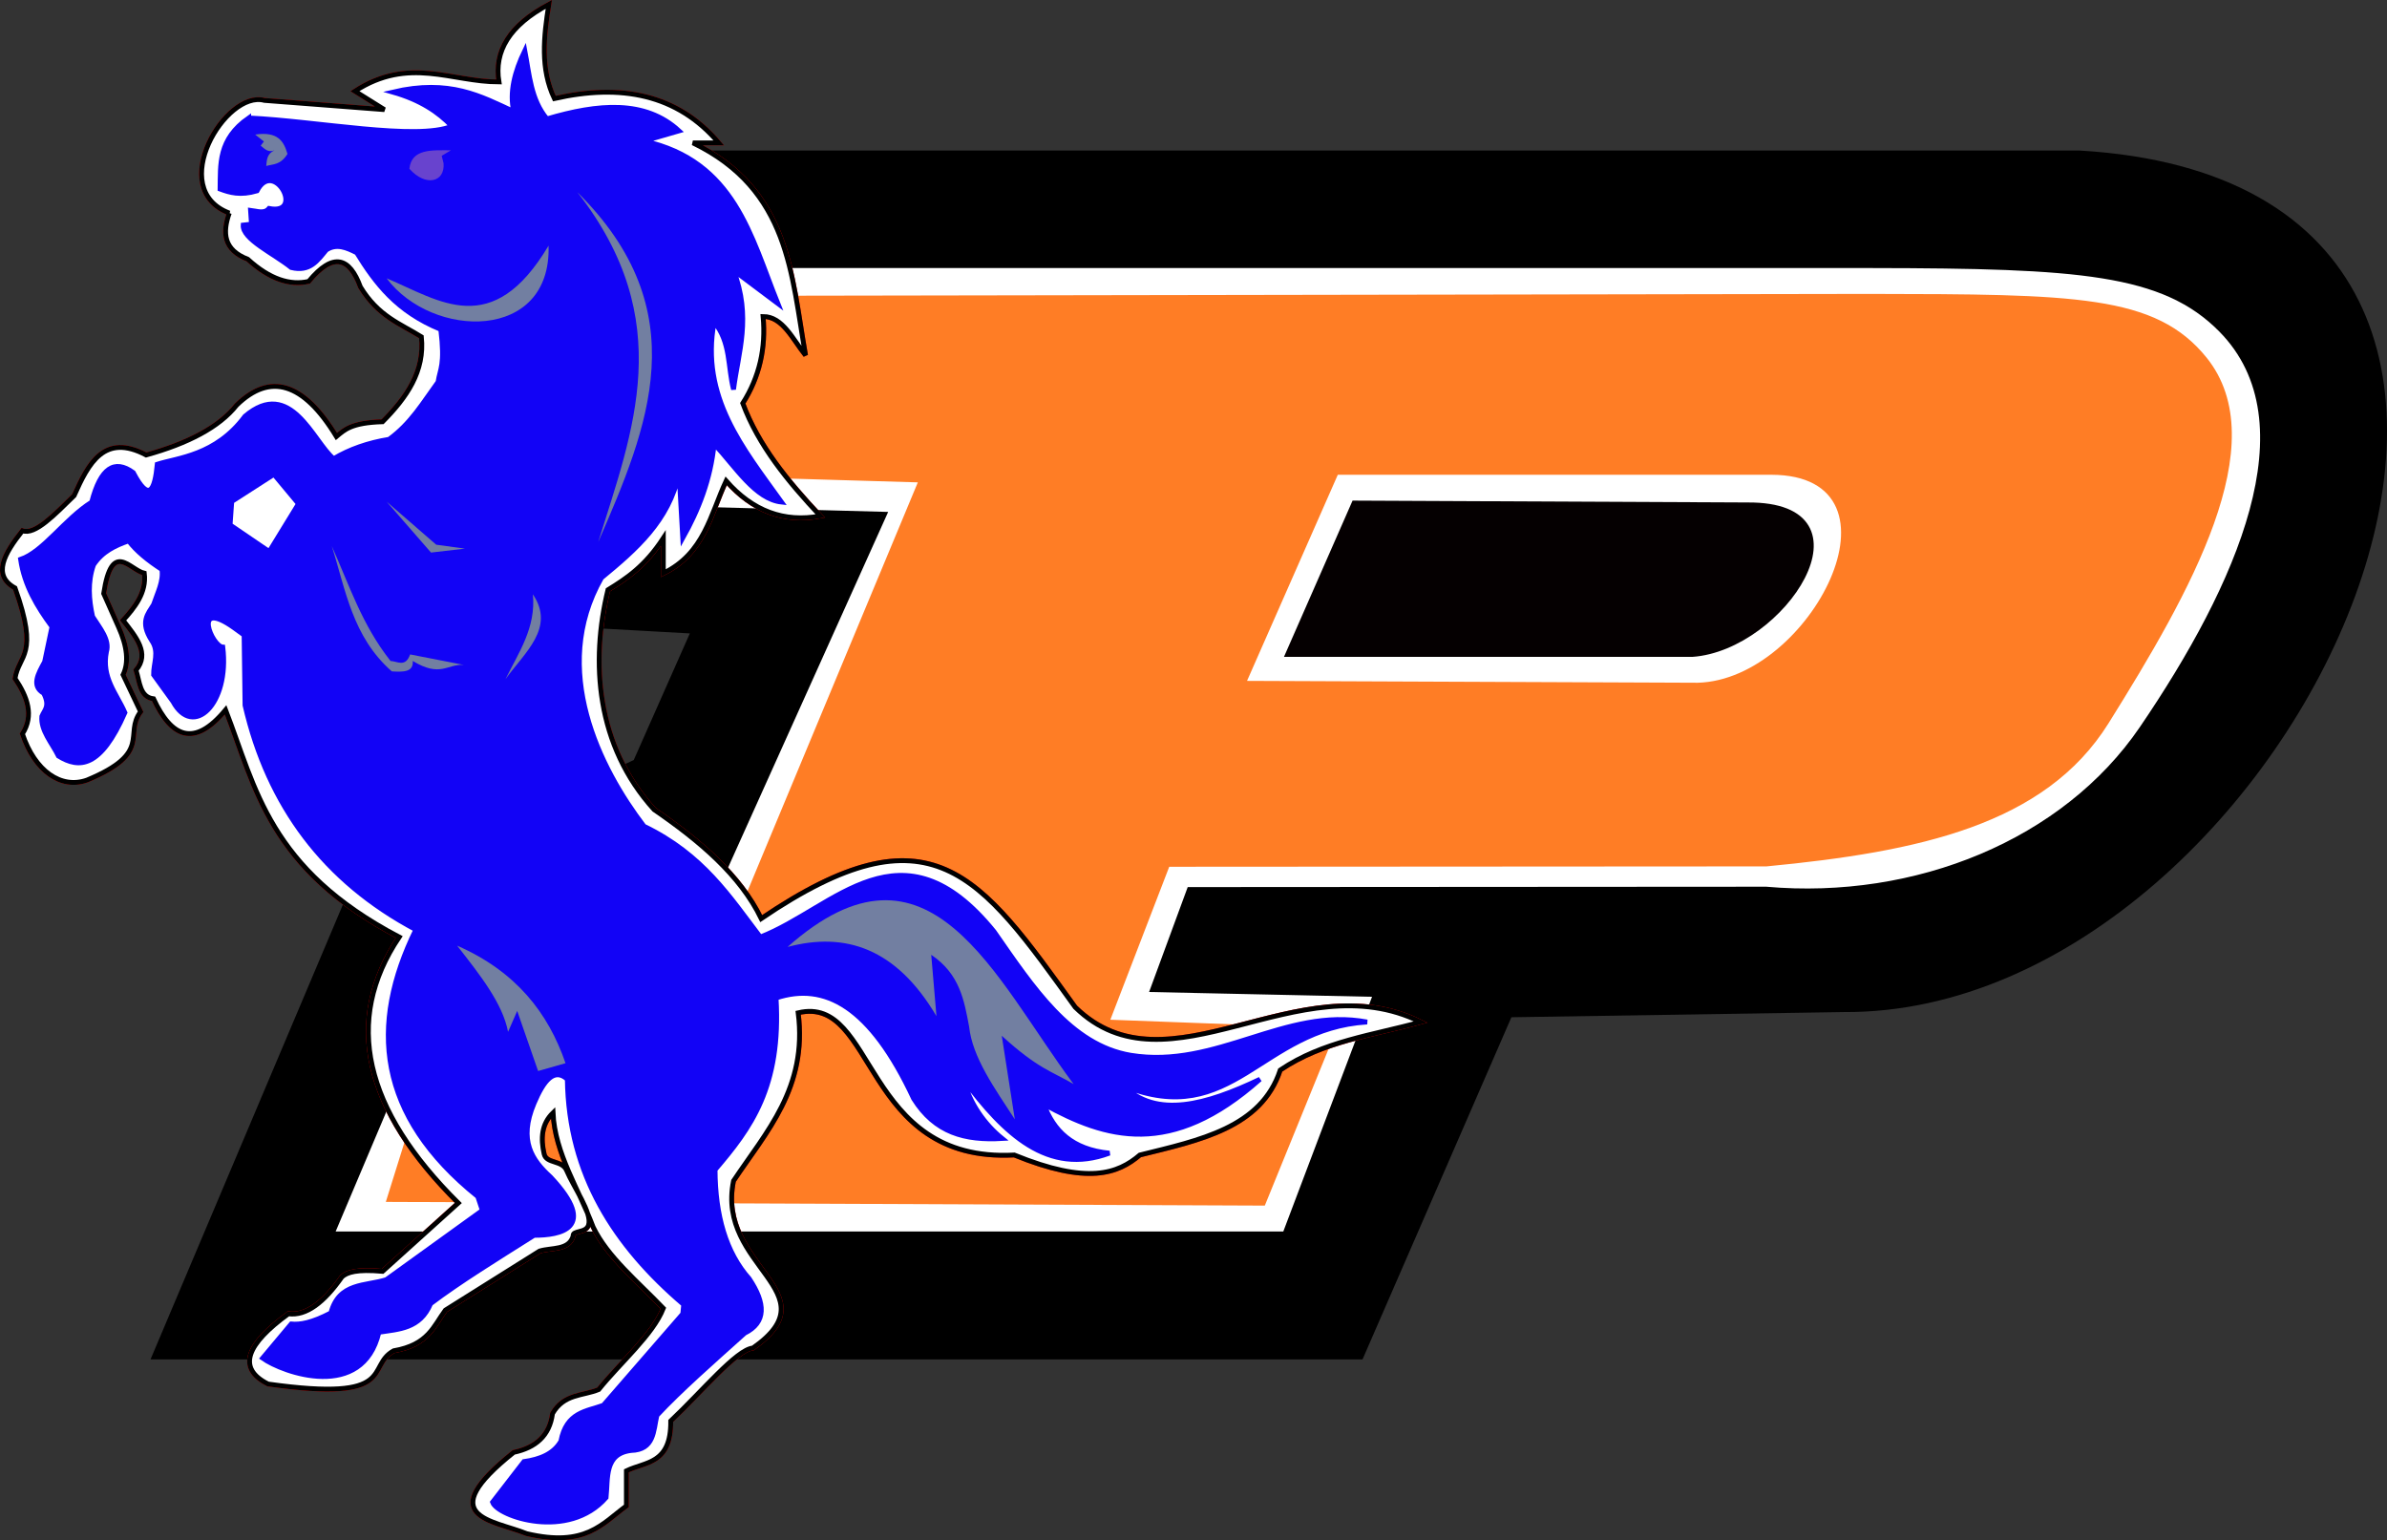 <?xml version="1.0" encoding="UTF-8" standalone="no"?>
<!-- Created with Inkscape (http://www.inkscape.org/) -->

<svg
   xmlns:dc="http://purl.org/dc/elements/1.1/"
   xmlns:cc="http://creativecommons.org/ns#"
   xmlns:rdf="http://www.w3.org/1999/02/22-rdf-syntax-ns#"
   xmlns:svg="http://www.w3.org/2000/svg"
   xmlns="http://www.w3.org/2000/svg"
   xmlns:sodipodi="http://sodipodi.sourceforge.net/DTD/sodipodi-0.dtd"
   xmlns:inkscape="http://www.inkscape.org/namespaces/inkscape"
   id="svg2"
   version="1.1"
   inkscape:version="0.48.4 r9939"
   width="495.12"
   height="319.494"
   sodipodi:docname="Pastuvi Požarevac Logo.svg">
  <rect width="100%" height="100%" fill="#333333" stroke="none"/>
  <defs
     id="defs6" />
  <sodipodi:namedview
     pagecolor="#ffffff"
     bordercolor="#666666"
     borderopacity="1"
     objecttolerance="10"
     gridtolerance="10"
     guidetolerance="10"
     inkscape:pageopacity="0"
     inkscape:pageshadow="2"
     inkscape:window-width="1680"
     inkscape:window-height="1028"
     id="namedview4"
     showgrid="false"
     fit-margin-top="0"
     fit-margin-left="0"
     fit-margin-right="0"
     fit-margin-bottom="0"
     inkscape:zoom="0.74889517"
     inkscape:cx="216.56198"
     inkscape:cy="191.7632"
     inkscape:window-x="-8"
     inkscape:window-y="-8"
     inkscape:window-maximized="1"
     inkscape:current-layer="svg2" />
  <path
     style="fill:#000000;stroke:#000000;stroke-width:1px;stroke-linecap:butt;stroke-linejoin:miter;stroke-opacity:1"
     d="m 31.97,281.498 250.318,0 30.883,-70.978 69.352,-1.084 c 92.962,0.53 172.169,-170.52 48.763,-177.715 l -293.663,0 -34.568,96.944 40.78,2.269 -12.004,27.1 -59.285,27.536 z"
     id="path2987"
     inkscape:connector-curvature="0"
     sodipodi:nodetypes="ccccccccccc" />
  <path
     sodipodi:nodetypes="ccccccssccccccc"
     inkscape:connector-curvature="0"
     id="path2989"
     d="m 70.226,255.051 195.688,0 18.109,-47.894 -46.238,-0.996 8.298,-22.546 120.298,-0.077 c 30.92,2.731 61.343,-9.743 77.146,-32.938 20.156,-29.584 34.859,-62.972 16.521,-81.551 -11.63,-11.783 -28.791,-12.983 -71.604,-13.046 l -234.023,0 -16.711,48.539 47.127,1.267 -35.574,79.029 -46.703,-6.23 z"
     style="fill:#ffffff;stroke:#ffffff;stroke-width:0.797px;stroke-linecap:butt;stroke-linejoin:miter;stroke-opacity:1" />
  <path
     style="fill:#ff7d25;fill-opacity:1;stroke:#ff7d25;stroke-width:0.797px;stroke-linecap:butt;stroke-linejoin:miter;stroke-opacity:1"
     d="m 80.57,248.921 181.512,0.766 14.661,-36.017 -47.004,-1.762 12.513,-32.508 124.129,-0.077 c 31.583,-3.019 57.575,-8.589 70.633,-29.49 16.98,-27.178 34.472,-57.948 20.353,-75.421 -10.406,-12.877 -26.875,-12.983 -69.688,-13.046 l -229.808,0.383 -9.815,36.663 42.913,1.267 -35.957,86.308 -52.45,-7.38 z"
     id="path2991"
     inkscape:connector-curvature="0"
     sodipodi:nodetypes="ccccccssccccccc" />
  <path
     style="fill:none;stroke:#ff0000;stroke-width:1px;stroke-linecap:butt;stroke-linejoin:miter;stroke-opacity:1"
     d="M 47.562,44.196 C 34.41,39.213 46.838,18.603 54.841,20.826 l 24.903,1.916 -6.13,-3.831 c 11.205,-7.273 20.04,-1.905 29.883,-1.916 -1.053,-6.364 2.203,-11.77 10.344,-16.091 -1.064,6.694 -1.804,13.347 1.149,19.539 13.737,-3.101 25.463,-0.972 34.098,9.195 l -5.364,0 c 20.116,9.756 20.405,27.443 23.37,44.059 -2.669,-3.308 -4.728,-8.039 -8.812,-8.046 0.605,6.505 -0.733,12.524 -4.214,18.007 3.22,8.709 9.329,16.18 16.091,23.37 -7.535,1.405 -14.048,-1.022 -19.539,-7.279 -3.258,6.977 -4.539,15.032 -13.026,19.156 l 0,-7.279 c -3.831,5.868 -7.662,8.362 -11.494,10.727 -3.612,14.916 -2.502,32.266 9.578,45.591 9.465,6.506 17.826,13.564 22.221,22.604 35.263,-23.881 45.249,-9.239 65.13,18.39 19.339,18.847 46.254,-9.548 71.643,3.065 -9.87,2.744 -20.184,3.935 -29.117,9.961 -3.931,11.988 -16.758,14.559 -29.117,17.624 -4.585,3.904 -10.859,6.199 -26.052,0 -31.648,1.693 -28.57,-33.359 -44.825,-29.5 1.971,15.557 -6.613,24.664 -13.409,34.864 -3.683,17.882 20.603,23.075 4.023,34.672 -3.411,0.313 -10.573,9.031 -17.049,15.133 0.111,9.007 -5.259,8.421 -9.195,10.344 l 0,7.279 c -4.983,3.646 -8.475,8.642 -20.688,5.747 -7.11,-2.866 -19.614,-3.344 -2.682,-16.857 4.567,-0.968 7.45,-3.467 8.046,-8.046 2.386,-4.141 6.287,-3.623 9.578,-4.981 4.532,-5.623 11.279,-11.392 13.409,-16.857 -5.26,-5.503 -11.619,-10.692 -14.559,-16.857 -2.955,-7.855 -7.93,-15.205 -8.323,-23.701 -2.382,2.317 -2.588,5.297 -1.841,8.566 0.467,2.045 3.753,1.22 4.661,3.404 1.424,3.426 5.365,8.83 4.539,11.345 -0.564,1.717 -3.384,1.034 -3.179,2.243 -0.897,3.037 -4.45,2.355 -6.968,3.123 l -19.539,12.26 c -2.45,3.292 -3.513,7.179 -10.727,8.429 -5.875,3.228 1.104,10.711 -26.052,6.896 -6.625,-3.323 -4.32,-8.348 4.214,-14.559 3.704,0.486 7.407,-2.372 11.11,-7.662 1.072,-0.962 3.056,-1.621 8.429,-1.149 l 15.708,-14.175 c -19.523,-19.37 -23.92,-37.78 -12.26,-55.169 -27.035,-14.205 -29.722,-30.845 -36.013,-47.124 -6.561,7.927 -11.265,5.637 -14.942,-2.299 -2.897,-0.361 -2.851,-3.551 -3.64,-5.938 2.925,-3.448 0.011,-6.896 -2.682,-10.344 2.354,-2.59 4.925,-5.742 4.406,-9.77 -3.041,-0.681 -6.713,-7.035 -8.429,4.214 l 3.065,6.896 c 1.842,4.082 2.181,7.412 0.958,9.961 l 3.64,7.662 c -3.541,4.709 2.578,8.486 -11.11,14.175 -5.408,1.918 -10.821,-1.848 -13.409,-9.578 2.438,-3.831 1.054,-7.662 -1.532,-11.494 0.793,-5.025 5.074,-4.622 0,-18.773 -4.779,-2.637 -2.255,-7.099 1.532,-11.877 2.601,0.984 6.73,-3.376 10.727,-7.279 3.006,-6.758 6.271,-13 14.942,-8.429 8.679,-2.411 15.149,-5.767 18.773,-10.344 6.896,-6.717 13.792,-4.829 20.688,6.513 1.689,-1.394 3.053,-2.868 9.578,-3.065 4.973,-5.015 8.802,-10.459 8.046,-17.624 -4.362,-2.711 -8.957,-4.256 -12.643,-10.344 -2.237,-6.073 -5.604,-7.344 -10.727,-1.149 -3.87,0.88 -8.051,-0.422 -12.643,-4.597 -5.029,-1.942 -5.269,-5.48 -3.831,-9.578 z"
     id="path2997"
     inkscape:connector-curvature="0"
     sodipodi:nodetypes="cccccccccccccccccccccccccccccccccccccssscccccccccccccccccccccccccccccccccc" />
  <path
     sodipodi:nodetypes="cccccccccccccccccccccccccccccccccccccssscccccccccccccccccccccccccccccccccc"
     inkscape:connector-curvature="0"
     id="path2999"
     d="M 47.562,44.196 C 34.41,39.213 46.838,18.603 54.841,20.826 l 24.903,1.916 -6.13,-3.831 c 11.205,-7.273 20.04,-1.905 29.883,-1.916 -1.053,-6.364 2.203,-11.77 10.344,-16.091 -1.064,6.694 -1.804,13.347 1.149,19.539 13.737,-3.101 25.463,-0.972 34.098,9.195 l -5.364,0 c 20.116,9.756 20.405,27.443 23.37,44.059 -2.669,-3.308 -4.728,-8.039 -8.812,-8.046 0.605,6.505 -0.733,12.524 -4.214,18.007 3.22,8.709 9.329,16.18 16.091,23.37 -7.535,1.405 -14.048,-1.022 -19.539,-7.279 -3.258,6.977 -4.539,15.032 -13.026,19.156 l 0,-7.279 c -3.831,5.868 -7.662,8.362 -11.494,10.727 -3.612,14.916 -2.502,32.266 9.578,45.591 9.465,6.506 17.826,13.564 22.221,22.604 35.263,-23.881 45.249,-9.239 65.13,18.39 19.339,18.847 46.254,-9.548 71.643,3.065 -9.87,2.744 -20.184,3.935 -29.117,9.961 -3.931,11.988 -16.758,14.559 -29.117,17.624 -4.585,3.904 -10.859,6.199 -26.052,0 -31.648,1.693 -28.57,-33.359 -44.825,-29.5 1.971,15.557 -6.613,24.664 -13.409,34.864 -3.683,17.882 20.603,23.075 4.023,34.672 -3.411,0.313 -10.573,9.031 -17.049,15.133 0.111,9.007 -5.259,8.421 -9.195,10.344 l 0,7.279 c -4.983,3.646 -8.475,8.642 -20.688,5.747 -7.11,-2.866 -19.614,-3.344 -2.682,-16.857 4.567,-0.968 7.45,-3.467 8.046,-8.046 2.386,-4.141 6.287,-3.623 9.578,-4.981 4.532,-5.623 11.279,-11.392 13.409,-16.857 -5.26,-5.503 -11.619,-10.692 -14.559,-16.857 -2.955,-7.855 -7.93,-15.205 -8.323,-23.701 -2.382,2.317 -2.588,5.297 -1.841,8.566 0.467,2.045 3.753,1.22 4.661,3.404 1.424,3.426 5.365,8.83 4.539,11.345 -0.564,1.717 -3.384,1.034 -3.179,2.243 -0.897,3.037 -4.45,2.355 -6.968,3.123 l -19.539,12.26 c -2.45,3.292 -3.513,7.179 -10.727,8.429 -5.875,3.228 1.104,10.711 -26.052,6.896 -6.625,-3.323 -4.32,-8.348 4.214,-14.559 3.704,0.486 7.407,-2.372 11.11,-7.662 1.072,-0.962 3.056,-1.621 8.429,-1.149 l 15.708,-14.175 c -19.523,-19.37 -23.92,-37.78 -12.26,-55.169 -27.035,-14.205 -29.722,-30.845 -36.013,-47.124 -6.561,7.927 -11.265,5.637 -14.942,-2.299 -2.897,-0.361 -2.851,-3.551 -3.64,-5.938 2.925,-3.448 0.011,-6.896 -2.682,-10.344 2.354,-2.59 4.925,-5.742 4.406,-9.77 -3.041,-0.681 -6.713,-7.035 -8.429,4.214 l 3.065,6.896 c 1.842,4.082 2.181,7.412 0.958,9.961 l 3.64,7.662 c -3.541,4.709 2.578,8.486 -11.11,14.175 -5.408,1.918 -10.821,-1.848 -13.409,-9.578 2.438,-3.831 1.054,-7.662 -1.532,-11.494 0.793,-5.025 5.074,-4.622 0,-18.773 -4.779,-2.637 -2.255,-7.099 1.532,-11.877 2.601,0.984 6.73,-3.376 10.727,-7.279 3.006,-6.758 6.271,-13 14.942,-8.429 8.679,-2.411 15.149,-5.767 18.773,-10.344 6.896,-6.717 13.792,-4.829 20.688,6.513 1.689,-1.394 3.053,-2.868 9.578,-3.065 4.973,-5.015 8.802,-10.459 8.046,-17.624 -4.362,-2.711 -8.957,-4.256 -12.643,-10.344 -2.237,-6.073 -5.604,-7.344 -10.727,-1.149 -3.87,0.88 -8.051,-0.422 -12.643,-4.597 -5.029,-1.942 -5.269,-5.48 -3.831,-9.578 z"
     style="fill:#ffffff;stroke:#000000;stroke-width:1px;stroke-linecap:butt;stroke-linejoin:miter;stroke-opacity:1" />
  <path
     style="fill:#1203f6;fill-opacity:1;stroke:#1203f6;stroke-width:1px;stroke-linecap:butt;stroke-linejoin:miter;stroke-opacity:1"
     d="m 51.584,24.466 c -6.369,4.429 -5.85,9.623 -5.938,14.75 2.048,0.761 4.195,1.396 7.662,0.383 3.518,-6.796 10.032,5.133 2.49,3.64 -1.011,1.193 -2.484,0.536 -3.831,0.383 l 0.192,2.873 -1.724,0.192 c -0.198,2.937 6.308,5.875 9.961,8.812 3.886,0.977 5.488,-1.473 7.279,-3.64 2.107,-1.409 4.214,-0.499 6.321,0.575 3.838,6.221 8.256,12.17 17.432,15.899 0.898,7.454 -0.145,8.113 -0.575,10.919 -3.035,4.149 -5.578,8.568 -10.153,11.877 -4.341,0.704 -8.175,2.042 -11.494,4.023 -4.234,-3.508 -8.906,-16.866 -18.39,-8.812 -6.093,8.215 -13.978,8.592 -18.198,9.961 -0.516,5.358 -1.674,8.034 -4.981,1.724 -3.873,-2.829 -6.79,-1.001 -8.62,6.13 -5.62,3.526 -9.999,10.268 -14.75,11.877 0.797,5.424 3.438,9.825 6.513,13.984 l -1.532,7.279 c -1.371,2.498 -2.803,5.011 -0.192,6.513 1.386,2.732 0.128,3.48 -0.383,4.789 -0.266,2.948 2.112,5.518 3.448,8.237 4.294,2.658 8.739,2.517 13.792,-9.003 -1.73,-3.988 -4.898,-7.257 -3.831,-12.643 0.736,-2.451 -1.348,-4.861 -2.873,-7.279 -0.783,-3.576 -1.057,-7.152 0.192,-10.727 1.806,-2.745 4.463,-4.003 7.279,-4.981 1.617,2.116 4.003,4.078 6.896,5.938 0.377,2.426 -0.92,4.853 -1.724,7.279 -1.179,1.93 -2.885,3.578 -0.383,7.471 1.638,2.363 0.332,4.725 0.383,7.088 l 4.023,5.555 c 4.135,7.672 11.788,0.619 10.344,-11.302 -2.261,-0.122 -6.428,-10.191 2.299,-4.023 l 2.107,1.532 0.192,14.559 c 4.821,20.895 16.531,36.491 35.439,46.549 -9.676,19.767 -8.141,38.479 12.835,55.361 l 0.958,2.873 -19.922,14.367 c -4.329,1.366 -9.83,0.534 -11.494,6.896 -3.987,2.077 -6.378,2.469 -8.237,2.299 l -5.938,7.088 c 4.265,3.031 20.745,8.932 24.137,-5.364 4.135,-0.651 8.529,-0.689 10.727,-5.938 5.908,-4.476 13.814,-9.352 21.455,-14.175 5.322,0.013 13.48,-1.373 3.448,-12.068 -3.842,-3.493 -6.737,-7.553 -3.448,-15.325 1.992,-4.73 4.185,-7.442 6.896,-4.981 0.264,19.77 9.82,34.537 24.137,46.741 l -0.192,1.916 -16.474,18.964 c -3.537,1.29 -7.671,1.388 -8.812,7.471 -1.53,2.634 -4.334,3.739 -7.662,4.214 l -6.513,8.429 c 1.044,2.972 15.73,7.999 23.562,-0.958 0.437,-4.115 -0.4,-9.079 5.172,-9.77 4.851,-0.129 4.63,-4.062 5.364,-7.279 4.812,-5.181 11.658,-11.176 18.198,-17.049 4.527,-2.237 4.371,-6.177 0.958,-11.302 -4.845,-5.463 -7.041,-13.136 -7.088,-22.604 7.348,-8.593 13.764,-17.168 12.653,-35.63 10.041,-3.326 19.541,1.612 28.533,20.88 4.463,7.125 10.66,8.713 18.367,8.27 -3.62,-2.925 -6.736,-7.253 -8.022,-12.293 8.432,11.321 17.548,20.079 30.266,15.325 -7.763,-0.761 -11.6,-4.711 -13.601,-10.153 12.814,7.054 26.312,11.285 44.825,-5.172 -11.169,5.317 -21.479,8.199 -28.351,1.341 22.704,9.207 28.5,-11.856 50.572,-13.218 -16.976,-3.211 -31.206,9.809 -49.039,6.896 -12.504,-2.109 -20.31,-14.137 -28.351,-25.669 -19.213,-23.703 -33.024,-4.86 -48.465,1.149 -6.368,-8.361 -11.881,-17.079 -24.137,-22.987 -9.106,-11.943 -19.635,-32.528 -8.812,-51.53 7.089,-5.835 14.004,-11.809 16.091,-21.646 0.255,4.47 0.511,8.939 0.766,13.409 3.273,-5.852 5.785,-12.161 6.513,-19.539 4.485,4.817 8.557,11.492 13.984,12.068 -7.963,-11.101 -16.888,-21.808 -13.984,-37.354 3.502,4.229 2.79,9.301 4.023,13.984 1.01,-7.833 3.753,-14.973 0,-24.711 l 9.195,6.896 C 155.735,49.031 152.39,33.412 133.572,29.255 l 7.279,-2.107 c -7.042,-6.5 -16.799,-5.631 -27.393,-2.49 -3.362,-3.993 -3.647,-9.217 -4.597,-14.175 -2.147,4.444 -3.211,8.708 -2.299,12.643 -6.842,-3.168 -13.306,-6.79 -25.094,-4.023 5.725,1.631 9.463,4.15 12.26,7.088 -7.336,3.005 -27.915,-1.053 -42.143,-1.724 z"
     id="path3001"
     inkscape:connector-curvature="0"
     sodipodi:nodetypes="ccccccccccccccccccccccccccccccccccccccccccccccccccccccccccccccccccccccccccccccccccccccccccccc" />
  <path
     style="fill:#727fa1;fill-opacity:1;stroke:none"
     d="m 80.191,57.729 c 11.001,4.626 21.898,12.876 33.592,-6.773 0.64,19.964 -24.103,19.425 -33.592,6.773 z"
     id="path3003"
     inkscape:connector-curvature="0"
     sodipodi:nodetypes="ccc" />
  <path
     style="fill:#727fa1;fill-opacity:1;stroke:none"
     d="m 119.744,39.849 c 20.823,26.618 11.541,49.481 4.335,72.603 10.418,-23.964 20.533,-47.934 -4.335,-72.603 z"
     id="path3005"
     inkscape:connector-curvature="0"
     sodipodi:nodetypes="ccc" />
  <path
     style="fill:#727fa1;fill-opacity:1;stroke:none"
     d="m 80.191,104.054 10.294,8.94 5.96,0.813 -7.044,0.813 z"
     id="path3007"
     inkscape:connector-curvature="0" />
  <path
     style="fill:#727fa1;fill-opacity:1;stroke:none"
     d="m 68.813,113.265 c 2.905,9.123 4.263,18.809 12.462,26.007 2.298,0.13 4.535,0.201 4.335,-2.167 5.8,3.499 7.086,0.602 10.565,0.813 l -11.107,-2.167 c -0.971,2.751 -2.621,1.429 -4.064,1.355 -5.974,-7.565 -8.576,-15.803 -12.191,-23.84 z"
     id="path3009"
     inkscape:connector-curvature="0"
     sodipodi:nodetypes="ccccccc" />
  <path
     style="fill:#727fa1;fill-opacity:1;stroke:none"
     d="m 110.533,123.288 c 0.663,6.966 -2.974,12.09 -5.689,17.609 3.945,-5.528 10.409,-10.637 5.689,-17.609 z"
     id="path3011"
     inkscape:connector-curvature="0"
     sodipodi:nodetypes="ccc" />
  <path
     style="fill:#727fa1;fill-opacity:1;stroke:none"
     d="m 55.224,34.427 c 1.469,-0.417 2.937,-0.164 4.406,-2.49 -0.735,-2.559 -1.94,-4.737 -6.705,-4.023 l 1.82,1.437 -0.67,0.862 c 0.821,0.662 1.563,1.52 2.873,0.958 -1.605,0.742 -1.602,2.02 -1.724,3.257 z"
     id="path3013"
     inkscape:connector-curvature="0"
     sodipodi:nodetypes="ccccccc" />
  <path
     style="fill:#6843ce;fill-opacity:1;stroke:none"
     d="m 84.916,35.001 c 3.363,3.811 7.424,2.807 7.088,-1.149 l -0.383,-1.532 1.916,-1.149 c -3.943,-0.006 -8.173,-0.357 -8.62,3.831 z"
     id="path3015"
     inkscape:connector-curvature="0"
     sodipodi:nodetypes="ccccc" />
  <path
     style="fill:#ffffff;stroke:#ffffff;stroke-width:1px;stroke-linecap:butt;stroke-linejoin:miter;stroke-opacity:1"
     d="m 49.037,104.596 -0.271,3.793 6.773,4.605 5.147,-8.398 -4.064,-4.876 z"
     id="path3017"
     inkscape:connector-curvature="0" />
  <path
     style="fill:#727fa1;fill-opacity:1;stroke:none"
     d="m 94.82,196.162 c 4.656,5.96 9.424,11.92 10.565,17.88 l 1.896,-4.335 4.335,12.462 5.689,-1.625 c -3.58,-10.411 -10.253,-19.018 -22.485,-24.382 z"
     id="path3019"
     inkscape:connector-curvature="0"
     sodipodi:nodetypes="cccccc" />
  <path
     style="fill:#727fa1;fill-opacity:1;stroke:none"
     d="m 163.36,196.433 c 11.956,-3.191 22.535,0.233 30.883,14.358 L 193.16,198.059 c 5.947,4.016 6.831,9.478 7.856,14.9 0.688,6.411 5.321,12.823 9.482,19.234 l -2.709,-17.338 c 7.543,6.893 10.455,7.402 14.9,10.024 -16.39,-21.957 -29.883,-54.589 -59.329,-28.445 z"
     id="path3021"
     inkscape:connector-curvature="0"
     sodipodi:nodetypes="cccccccc" />
  <path
     sodipodi:nodetypes="ccccc"
     inkscape:connector-curvature="0"
     id="path2995"
     d="m 259.427,140.743 92.715,0.383 c 23.006,-0.612 44.037,-42.027 15.325,-42.143 l -89.65,0 z"
     style="fill:#ffffff;stroke:#ffffff;stroke-width:1px;stroke-linecap:butt;stroke-linejoin:miter;stroke-opacity:1" />
  <path
     style="fill:#050001;fill-opacity:1;stroke:#050001;stroke-width:1px;stroke-linecap:butt;stroke-linejoin:miter;stroke-opacity:1"
     d="m 267.089,135.762 83.903,0 c 18.837,-1.306 38.466,-31.207 11.494,-31.033 l -81.605,-0.383 z"
     id="path2993"
     inkscape:connector-curvature="0"
     sodipodi:nodetypes="ccccc" />
</svg>

